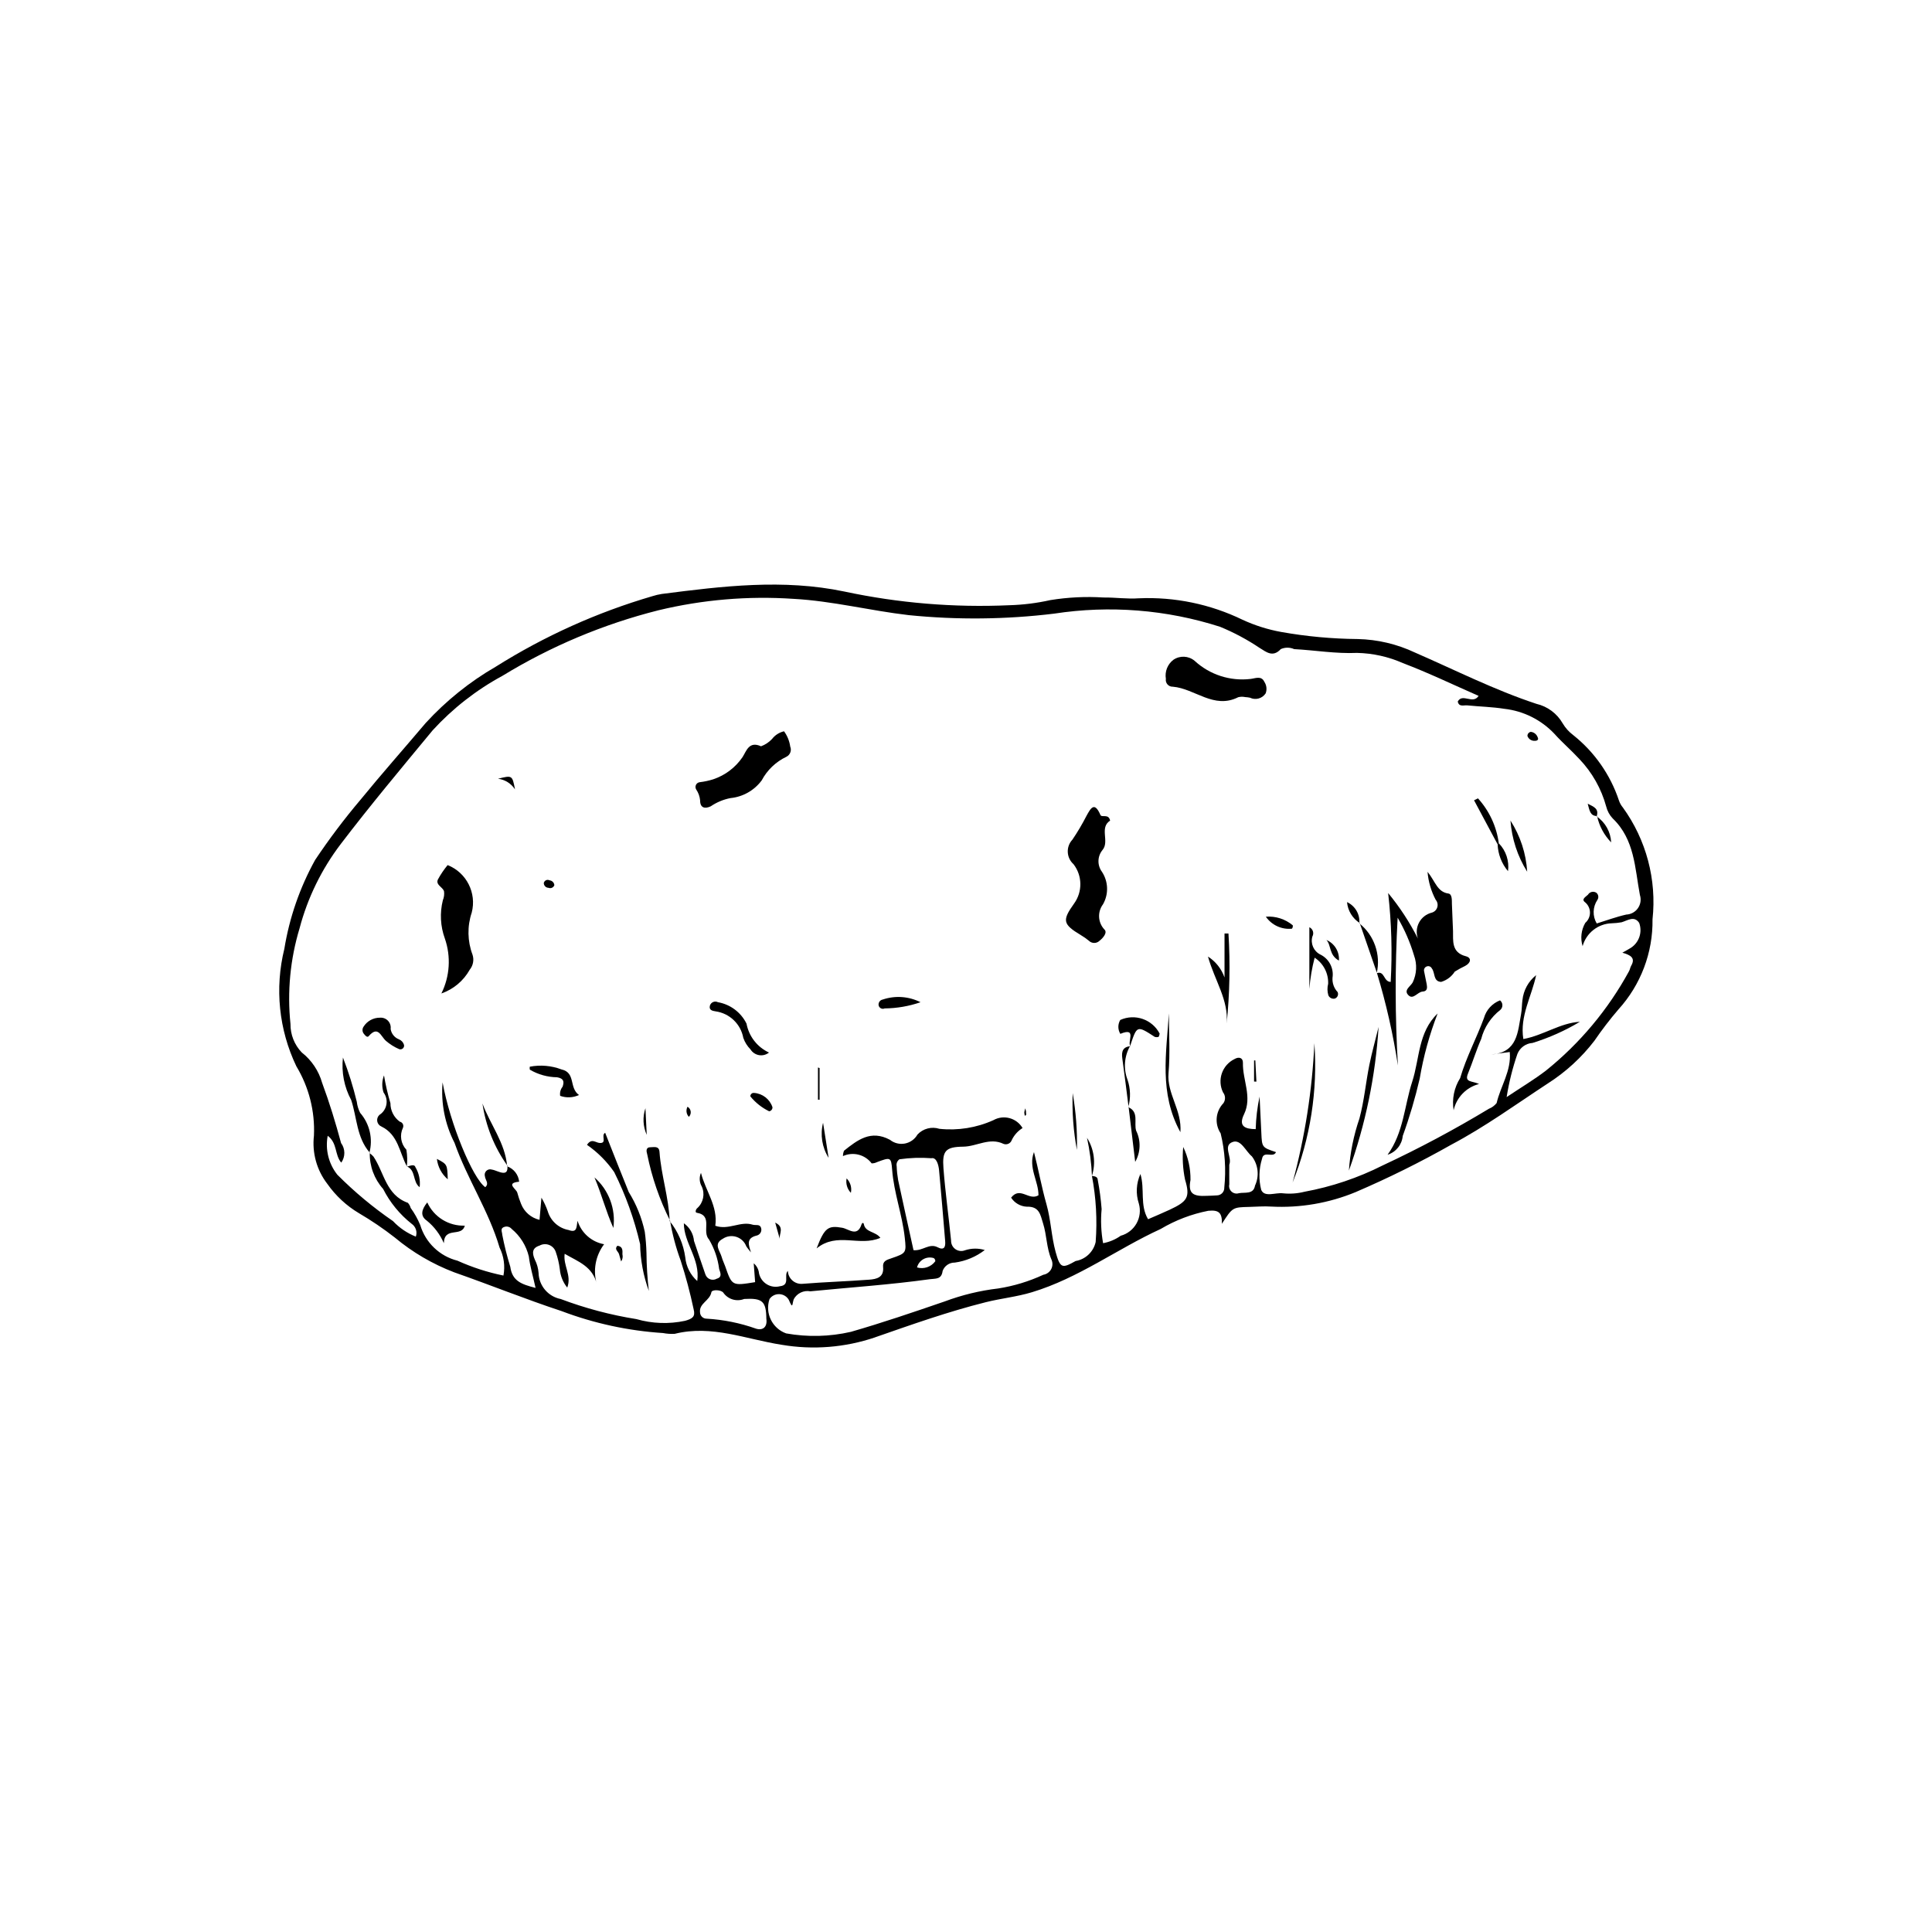 <?xml version="1.0" encoding="UTF-8"?>
<!-- Uploaded to: ICON Repo, www.svgrepo.com, Generator: ICON Repo Mixer Tools -->
<svg fill="#000000" width="800px" height="800px" version="1.1" viewBox="144 144 512 512" xmlns="http://www.w3.org/2000/svg">
 <g>
  <path d="m467.81 468.32c0.109-3.012-0.887-3.711-3.602-3.449-4.449 0.871-8.715 2.5-12.613 4.816-11.52 5.277-21.773 13.047-34.141 16.773-4.055 1.223-8.172 1.625-12.211 2.637-9.984 2.5-19.641 5.934-29.34 9.309l0.004 0.008c-7.957 2.699-16.461 3.375-24.742 1.969-9.387-1.445-18.543-5.359-28.352-2.906-1.043 0.059-2.09-0.008-3.117-0.207-9.184-0.594-18.227-2.547-26.832-5.801-9.586-3.16-18.961-6.953-28.488-10.289-5.723-2.18-11.043-5.293-15.742-9.215-3.023-2.363-6.203-4.519-9.512-6.461-3.305-1.965-6.152-4.606-8.363-7.75-2.812-3.637-4.09-8.23-3.562-12.797 0.297-6.453-1.324-12.848-4.66-18.383-4.637-9.688-5.762-20.688-3.184-31.117 1.344-8.27 4.106-16.246 8.168-23.578 3.688-5.512 7.684-10.816 11.969-15.883 5.625-6.887 11.523-13.547 17.273-20.336h-0.004c5.43-5.941 11.738-11.012 18.707-15.031 12.871-8.086 26.797-14.355 41.387-18.625 0.832-0.266 1.68-0.469 2.543-0.602 16.102-2.074 32.16-4.035 48.383-0.637 14.359 3.066 29.051 4.285 43.719 3.625 3.656-0.105 7.293-0.559 10.863-1.359 4.648-0.754 9.367-0.984 14.066-0.688 3.141-0.039 6.309 0.445 9.426 0.207v0.004c9.465-0.402 18.879 1.547 27.402 5.672 3.277 1.52 6.738 2.613 10.293 3.254 6.691 1.188 13.469 1.812 20.262 1.871 5.242 0.117 10.398 1.332 15.141 3.566 10.688 4.652 21.094 9.934 32.211 13.605h-0.004c2.945 0.68 5.473 2.559 6.973 5.18 0.715 1.211 1.664 2.266 2.789 3.106 5.641 4.488 9.855 10.52 12.129 17.363 0.227 0.664 0.574 1.281 1.027 1.82 6.203 8.566 9.004 19.133 7.859 29.648 0.125 8.82-3.109 17.355-9.047 23.883-2.273 2.652-4.398 5.43-6.371 8.312-3.414 4.445-7.574 8.258-12.301 11.273-8.457 5.547-16.656 11.512-25.613 16.246-8.203 4.644-16.66 8.836-25.324 12.555-7.094 2.938-14.754 4.25-22.422 3.844-1.91-0.133-3.84 0.047-5.762 0.09-4.465 0.105-4.465 0.105-7.285 4.477zm-34.445-12.691c0.691 0.102 1.5 0.156 1.551 1.059v0.004c0.484 2.551 0.828 5.129 1.027 7.723-0.281 3.016-0.148 6.059 0.387 9.043 1.684-0.309 3.277-0.98 4.672-1.973 1.773-0.48 3.281-1.656 4.184-3.258 0.902-1.602 1.125-3.496 0.621-5.266-0.852-2.57-0.703-5.371 0.414-7.84 1.223 4.016-0.211 8.215 2.027 11.984 1.879-0.82 3.797-1.613 5.68-2.492 4.731-2.207 5.547-3.293 4.121-8.008-0.59-2.844-0.754-5.758-0.484-8.648 1.312 2.723 1.969 5.715 1.926 8.738-0.684 3.578 0.629 4.418 4.371 4.211 0.871-0.047 1.75-0.031 2.617-0.117h0.004c0.535-0.004 1.047-0.223 1.418-0.609 0.371-0.391 0.57-0.91 0.547-1.445 0.5-4.816 0.176-9.684-0.965-14.387-1.66-2.508-1.355-5.832 0.734-7.996 0.598-0.871 0.559-2.031-0.102-2.859-0.773-1.578-0.883-3.394-0.312-5.055 0.574-1.66 1.789-3.023 3.367-3.785 1.148-0.68 2.25-0.344 2.215 1.008-0.117 4.555 2.523 9.039 0.289 13.648-1.559 3.215 0.336 3.902 3.098 3.922 0.078-2.898 0.422-5.785 1.031-8.621 0.176 3.695 0.328 6.652 0.461 9.613 0.172 3.852 0.168 3.852 3.887 5.102-0.73 1.672-3.309-0.52-3.703 1.777-0.836 2.672-0.91 5.523-0.215 8.234 0.895 2.062 3.793 0.637 5.769 0.902h-0.004c1.914 0.199 3.844 0.059 5.707-0.414 7.211-1.324 14.195-3.68 20.738-6.984 9.637-4.5 19.027-9.512 28.133-15.008 0.801-0.316 1.508-0.84 2.047-1.512 1.031-4.484 3.941-8.52 3.477-13.527l-4.863 0.648c6.953-0.504 6.977-5.981 7.871-10.754 0.223-1.195 0.188-2.438 0.352-3.648h0.004c0.27-2.602 1.574-4.988 3.625-6.617-1.164 5.613-4.375 10.832-3.391 16.934 5.383-0.988 9.715-4.262 14.984-4.574v0.004c-3.941 2.363-8.152 4.242-12.543 5.602-1.789 0.121-3.352 1.258-4.016 2.926-1.281 3.719-2.231 7.539-2.848 11.422 3.801-2.543 7.258-4.598 10.422-7.023 8.996-7.234 16.469-16.176 21.996-26.309 0.258-0.445 0.32-1.012 0.578-1.457 1.238-2.121-0.199-2.867-2.328-3.473 1.035-0.59 1.637-0.898 2.207-1.262v0.004c2.219-1.41 3.156-4.172 2.25-6.641-1.312-1.973-3.051-0.641-4.66-0.164-0.855 0.152-1.719 0.238-2.586 0.266-3.637 0.094-6.781 2.559-7.746 6.066-0.637-2.07-0.375-4.312 0.715-6.184 0.805-0.695 1.258-1.719 1.234-2.781-0.027-1.066-0.523-2.062-1.363-2.723-0.969-0.766 0.262-1.395 0.832-1.953h0.004c0.219-0.375 0.59-0.645 1.016-0.738 0.43-0.094 0.875-0.004 1.234 0.246 0.543 0.477 0.648 1.281 0.242 1.879-1.254 1.871-1.32 4.301-0.172 6.238 2.582-0.793 5.164-1.758 7.832-2.359 1.242-0.051 2.387-0.684 3.094-1.703 0.711-1.023 0.898-2.316 0.512-3.496-1.336-7.125-1.379-14.684-7.184-20.258h-0.004c-0.848-0.891-1.449-1.988-1.742-3.188-1.285-4.703-3.719-9.012-7.082-12.543-2.121-2.305-4.519-4.356-6.613-6.684h0.004c-3.496-3.715-8.195-6.074-13.266-6.652-3.266-0.516-6.598-0.586-9.895-0.918-0.898-0.09-2.164 0.508-2.488-1.016 1.266-2.309 4 0.863 5.527-1.496-6.836-2.996-13.352-6.141-20.09-8.695v-0.004c-3.824-1.684-7.945-2.602-12.125-2.691-5.656 0.246-11.125-0.707-16.68-1.004v-0.004c-1.125-0.5-2.41-0.5-3.531 0-2.098 2.281-3.836 0.773-5.547-0.277v0.004c-3.32-2.234-6.852-4.125-10.551-5.644-14.18-4.547-29.223-5.742-43.941-3.484-12.801 1.559-25.738 1.695-38.57 0.398-10.207-1.18-20.207-3.75-30.496-4.312-12.031-0.816-24.113 0.207-35.836 3.031-14.57 3.676-28.5 9.527-41.324 17.363-6.922 3.754-13.172 8.633-18.492 14.441-8.227 9.949-16.508 19.84-24.344 30.117l0.004-0.004c-5.082 6.664-8.801 14.266-10.938 22.367-2.477 8.199-3.297 16.809-2.406 25.324-0.035 2.816 1.035 5.535 2.984 7.566 2.613 2.051 4.508 4.875 5.41 8.07 1.934 5.219 3.566 10.566 5.016 15.941 1.137 1.539 1.156 3.633 0.047 5.191-1.789-2.082-0.969-5.144-3.59-7.121-0.688 3.648 0.242 7.414 2.551 10.32 4.523 4.547 9.465 8.664 14.754 12.297 1.691 1.797 3.758 3.199 6.051 4.113 0.445-1.262-0.02-2.66-1.125-3.41-3.152-2.496-5.731-5.652-7.551-9.238-2.352-2.637-3.617-6.07-3.535-9.605l-0.113 0.086h0.004c0.406 0.27 0.773 0.594 1.098 0.961 2.832 4.227 3.316 10.188 9.113 12.25 0.352 0.383 0.602 0.844 0.738 1.348 1.023 1.41 1.875 2.941 2.543 4.551 1.395 4.66 5.141 8.242 9.859 9.434 3.902 1.762 7.992 3.086 12.188 3.938 0.473-2.516 0.113-5.117-1.027-7.41-2.863-9.734-8.602-18.242-11.945-27.777h-0.004c-2.531-4.934-3.625-10.48-3.156-16.008 1.98 10.953 7.984 25.441 11.309 27.777 1.121-0.988 0-1.902-0.086-2.856-0.164-0.516-0.023-1.078 0.359-1.461 0.383-0.379 0.945-0.516 1.461-0.352 1.016 0.172 1.977 0.781 2.984 0.855 1.215 0.09 1.176-0.977 1.176-1.855l-0.102 0.145c1.766 0.625 3.008 2.211 3.188 4.074-3.695 0.352-0.742 1.895-0.492 2.898 0.27 1.004 0.602 1.992 0.996 2.957 0.824 2.141 2.66 3.734 4.898 4.25l0.508-5.879v0.004c0.68 1.141 1.238 2.352 1.676 3.609 0.758 2.562 2.894 4.484 5.527 4.965 2.383 0.887 2.043-0.953 2.371-2.449l-0.004 0.004c1.004 3.219 3.715 5.613 7.035 6.211-2.293 3.043-3.004 6.992-1.918 10.645-1.059-4.758-4.93-6.016-8.531-8.109-0.449 3.156 1.914 5.633 0.684 8.957-1.129-1.398-1.816-3.098-1.973-4.887-0.195-1.555-0.555-3.082-1.07-4.559-0.277-0.848-0.922-1.527-1.754-1.855-0.832-0.324-1.766-0.266-2.547 0.168-2.07 0.66-1.969 2.043-1.242 3.731 0.559 1.09 0.891 2.281 0.984 3.5 0.09 3.402 2.531 6.281 5.871 6.93 6.492 2.445 13.215 4.231 20.066 5.324 4.195 1.203 8.617 1.359 12.887 0.449 1.961-0.555 2.773-1.086 2.277-3.035-0.926-4.375-2.074-8.703-3.449-12.957-1.262-3.422-2.203-6.957-2.805-10.555l-0.109 0.102c2.227 2.781 3.656 6.113 4.141 9.645 0.23 2.414 1.363 4.648 3.176 6.258 0.82-5.859-3.539-10.008-3.555-15.312 1.543 1.09 2.527 2.805 2.691 4.688 0.984 2.973 2.016 5.93 3.027 8.895l0.004-0.004c0.199 0.59 0.656 1.059 1.242 1.273 0.586 0.215 1.238 0.156 1.773-0.16 1.523-0.434 0.918-1.602 0.621-2.562v-0.004c-0.348-2.754-1.258-5.406-2.668-7.793-2.043-2.184 1.164-6.371-3.269-7.113-0.531-0.09-0.23-0.984 0.184-1.262v-0.004c1.582-1.457 2.035-3.769 1.129-5.719-0.625-1.098-0.695-2.43-0.195-3.59 1.234 4.856 4.527 8.84 3.797 14.023 3.543 1.246 6.66-1.32 9.906-0.285 0.762 0.242 1.883-0.23 2.211 0.805v-0.004c0.148 0.426 0.113 0.895-0.102 1.289s-0.586 0.68-1.023 0.785c-2.977 0.699-2.102 2.613-1.543 4.469-0.418-0.543-0.879-1.059-1.246-1.633v-0.004c-0.453-1.188-1.43-2.106-2.644-2.488-1.215-0.383-2.539-0.188-3.594 0.527-2.547 1.367-0.703 3.207-0.262 4.84 0.223 0.828 0.629 1.605 0.914 2.418 1.812 5.219 1.809 5.223 7.941 4.223l-0.375-4.996v0.004c0.805 0.672 1.309 1.637 1.406 2.68 0.266 1.195 1.008 2.234 2.055 2.875 1.043 0.641 2.305 0.828 3.492 0.52 2.828-0.305 0.914-2.93 2.094-4.066 0.035 0.969 0.461 1.883 1.184 2.527 0.719 0.648 1.672 0.973 2.637 0.906 5.906-0.484 11.84-0.66 17.75-1.105 1.922-0.145 3.934-0.578 3.668-3.348-0.152-1.578 0.898-1.879 2.195-2.32 3.984-1.359 3.984-1.457 3.547-5.469-0.66-6.07-2.871-11.848-3.344-17.973-0.262-3.406-0.441-3.383-4.051-2.027-0.426 0.215-0.902 0.32-1.379 0.316-1.77-2.344-4.93-3.148-7.606-1.93 0-0.492 0.098-0.977 0.289-1.43 3.59-2.848 7.098-5.602 12.164-2.887h0.004c1.113 0.898 2.566 1.258 3.969 0.988 1.402-0.27 2.617-1.141 3.324-2.383 1.484-1.586 3.746-2.176 5.812-1.516 4.891 0.52 9.828-0.27 14.312-2.293 2.711-1.523 6.148-0.594 7.723 2.09-1.238 0.766-2.231 1.871-2.859 3.188-0.148 0.422-0.457 0.766-0.863 0.957-0.402 0.191-0.867 0.215-1.289 0.062-3.723-1.82-7.117 0.688-10.719 0.727-4.719 0.051-5.582 1.148-5.234 5.707 0.488 6.41 1.391 12.785 2.023 19.188v-0.004c-0.023 0.898 0.402 1.746 1.137 2.266 0.73 0.516 1.672 0.637 2.508 0.316 1.711-0.574 3.559-0.602 5.285-0.082-2.312 1.785-5.055 2.934-7.949 3.328-1.434-0.023-2.727 0.863-3.223 2.211-0.293 2.332-1.852 1.977-3.406 2.195-10.512 1.465-21.102 2.164-31.656 3.207l0.004-0.004c-1.766-0.328-3.539 0.516-4.394 2.094-0.461 1.301-0.176 2.844-1.324 0.152-0.523-0.891-1.461-1.453-2.496-1.492-1.031-0.043-2.012 0.445-2.602 1.293-1.258 3.731 0.699 7.777 4.402 9.109 5.691 1.02 11.531 0.879 17.164-0.414 8.363-2.406 16.617-5.227 24.855-8.055 4.578-1.715 9.352-2.871 14.211-3.441 4.129-0.648 8.148-1.871 11.941-3.633 0.887-0.145 1.652-0.699 2.074-1.492 0.418-0.797 0.438-1.742 0.059-2.555-1.324-3.09-1.219-6.461-2.223-9.598-0.699-2.184-0.926-4.496-4.289-4.387-1.695-0.078-3.25-0.973-4.168-2.398 2.414-3.082 4.691 0.922 7.25-0.625 0.031-3.723-2.766-7.387-1.191-11.453 1.191 4.609 2.012 9.273 3.312 13.836 1.168 4.109 1.293 8.516 2.426 12.637 1.215 4.422 1.758 4.383 5.297 2.398h-0.004c2.629-0.441 4.727-2.43 5.316-5.027 0.445-5.863 0.113-11.762-0.992-17.539zm-47.277 19.68c2.449 0.25 4.168-1.926 6.383-0.773 1.758 0.914 2.137-0.098 2.008-1.637-0.531-6.25-1.02-12.508-1.613-18.754-0.129-1.375-0.656-3.504-2.043-3.207l0.004 0.004c-2.824-0.215-5.66-0.121-8.461 0.281-0.598 0.41-0.887 1.137-0.738 1.848 0.043 1.219 0.172 2.43 0.379 3.629 1.309 6.117 2.676 12.223 4.082 18.609zm-38.996 18.211c-0.047-4.66-1.02-5.562-5.883-5.281h0.004c-1.98 0.781-4.242 0.117-5.488-1.613-0.5-0.84-3.059-0.965-3.203-0.16-0.414 2.25-3.324 2.926-3.004 5.356 0.043 0.918 0.801 1.637 1.715 1.637 4.492 0.254 8.922 1.152 13.156 2.66 1.805 0.539 3-0.48 2.707-2.598zm122.68-40.871c0 1.734-0.02 3.473 0.004 5.207h0.004c-0.168 0.699 0.055 1.434 0.582 1.922 0.527 0.488 1.277 0.656 1.961 0.43 1.598-0.301 3.859 0.387 4.266-2.004 1.184-2.535 0.871-5.519-0.82-7.75-1.66-1.355-2.891-4.606-5.106-3.816-2.684 0.953-0.078 4.004-0.887 6.012zm-183.84 32.66c-0.738-3.344-1.484-5.805-1.785-8.316-0.68-2.867-2.277-5.434-4.551-7.312-0.453-0.543-1.191-0.766-1.871-0.559-1.285 0.355-0.648 1.312-0.621 2.106v-0.004c0.551 2.863 1.262 5.688 2.125 8.469 0.516 3.766 2.875 4.644 6.703 5.617zm101.09-5.426c1.797 0.527 3.734-0.133 4.844-1.645 0.016-0.328-0.137-0.637-0.402-0.828-0.918-0.289-1.914-0.188-2.754 0.281-0.84 0.465-1.453 1.262-1.688 2.191z"/>
  <path d="m508.82 401.91c2.172-0.777 1.777 2.273 3.727 2.309 0.445-7.856 0.219-15.738-0.676-23.559 3.07 3.719 5.715 7.769 7.894 12.074-0.508-1.395-0.398-2.934 0.293-4.242 0.695-1.309 1.914-2.262 3.352-2.625 0.707-0.184 1.27-0.723 1.48-1.422 0.215-0.699 0.055-1.457-0.426-2.008-1.211-2.297-1.945-4.816-2.152-7.402 2.074 2.562 2.566 5.336 5.519 5.758 1.047 0.148 0.914 1.82 0.941 2.789 0.062 2.379 0.227 4.769 0.293 7.141 0.066 2.461-0.504 5.691 3.387 6.688 1.625 0.418 1.34 1.781-0.176 2.57l-0.004 0.004c-0.941 0.449-1.855 0.953-2.742 1.504-0.836 1.316-2.121 2.285-3.617 2.727-2.164-0.121-1.539-2.445-2.469-3.574-0.23-0.488-0.793-0.723-1.305-0.539-0.512 0.16-0.832 0.664-0.758 1.199 0.207 1.195 0.508 2.379 0.719 3.574 0.156 0.895 0.168 1.828-1.07 1.898-1.363 0.078-2.465 2.195-3.723 1.027-1.48-1.375 0.473-2.352 1.086-3.469h-0.004c1.066-2.238 1.188-4.805 0.344-7.133-1.039-3.496-2.496-6.852-4.344-9.996-0.715 13.043-0.691 26.109 0.07 39.148-1.27-8.289-3.125-16.477-5.555-24.5z"/>
  <path d="m438.19 361.47c-2.918 1.875-0.082 5.543-2.027 7.801v0.004c-1.352 1.652-1.414 4.012-0.152 5.734 1.723 2.594 1.836 5.938 0.293 8.641-1.504 2.008-1.359 4.801 0.344 6.641 0.93 0.809-0.273 2.246-1.266 3.023h0.004c-0.785 0.773-2.047 0.766-2.824-0.012-0.66-0.547-1.363-1.039-2.106-1.473-4.809-2.898-5.027-3.883-1.816-8.375 2.273-3.129 2.211-7.383-0.152-10.441-0.918-0.82-1.465-1.973-1.516-3.199-0.055-1.23 0.395-2.426 1.238-3.316 1.367-2.019 2.609-4.121 3.719-6.289 1.141-2.078 2.125-3.867 3.691-0.242 0.352 0.809 2.18-0.445 2.57 1.504z"/>
  <path d="m260.97 407.28c2.246-4.531 2.578-9.777 0.922-14.555-1.184-3.25-1.371-6.777-0.535-10.133 0.324-0.777 0.43-1.629 0.305-2.461-0.438-1.09-2.231-1.648-1.621-3.039l-0.004 0.004c0.738-1.363 1.605-2.648 2.59-3.84 4.996 1.984 7.734 7.379 6.387 12.586-1.219 3.633-1.145 7.574 0.207 11.156 0.449 1.363 0.172 2.859-0.73 3.973-1.648 2.953-4.324 5.199-7.519 6.309z"/>
  <path d="m351.78 337.8c0.871 1.195 1.434 2.586 1.637 4.047 0.43 1.02-0.008 2.199-0.996 2.695-2.805 1.332-5.106 3.527-6.559 6.266-1.973 2.664-4.984 4.371-8.281 4.695-1.875 0.363-3.652 1.105-5.231 2.18-1.562 0.734-2.828 0.426-2.812-1.586v0.004c-0.098-1.027-0.449-2.012-1.027-2.863-0.242-0.375-0.27-0.852-0.066-1.254 0.199-0.398 0.594-0.664 1.039-0.699 1.188-0.145 2.359-0.395 3.496-0.75 3.18-1.059 5.922-3.129 7.805-5.894 1.027-1.605 1.688-4.32 4.894-2.867 1.109-0.406 2.109-1.066 2.918-1.934 0.793-1.027 1.918-1.75 3.184-2.039z"/>
  <path d="m473.96 328.73c-0.602-0.125-1.223-0.113-1.82 0.039-6.461 3.266-11.484-2.293-17.324-2.785-0.539 0.023-1.062-0.199-1.422-0.605-0.355-0.406-0.516-0.949-0.426-1.484-0.324-1.918 0.441-3.859 1.988-5.039 1.723-1.184 4.023-1.078 5.629 0.266 4 3.688 9.414 5.445 14.82 4.805 1.277-0.137 2.898-0.957 3.684 0.809v-0.004c0.582 0.898 0.703 2.016 0.324 3.016-0.898 1.379-2.684 1.867-4.16 1.148-0.43-0.086-0.859-0.141-1.293-0.164z"/>
  <path d="m315.95 486.11c-1.453-3.981-2.234-8.176-2.316-12.41-1.535-6.609-3.836-13.012-6.863-19.078-1.953-2.824-4.394-5.269-7.215-7.227 1.219-1.844 2.269-0.578 3.336-0.5 2.125 0.148 0.262-2.055 1.484-2.691 2.082 5.242 4.121 10.488 6.246 15.699 2.012 3.238 3.449 6.801 4.25 10.527 0.25 1.859 0.398 3.727 0.449 5.602 0.027 3.367 0.234 6.734 0.629 10.078z"/>
  <path d="m511.72 450.02c4.258-5.859 4.438-12.934 6.535-19.375 1.977-6.082 1.543-13.113 6.734-18.059v-0.004c-2.164 5.574-3.754 11.352-4.75 17.246-1.191 5.156-2.691 10.238-4.5 15.211-0.215 2.32-1.797 4.281-4.019 4.981z"/>
  <path d="m535.97 431.27c-3.383 0.863-5.988 3.555-6.742 6.961-0.484-2.953 0.129-5.984 1.727-8.52 1.625-5.539 4.344-10.586 6.32-15.949h-0.004c0.605-2.133 2.18-3.856 4.246-4.656 0.387 0.301 0.621 0.758 0.633 1.25 0.016 0.488-0.188 0.961-0.555 1.285-2.492 1.93-4.273 4.633-5.059 7.688-1.316 3-2.266 6.156-3.508 9.191-0.977 2.391 1.062 1.867 2.941 2.75z"/>
  <path d="m509.34 416.15c-0.82 12.996-3.465 25.809-7.867 38.066 0.32-4.695 1.258-9.328 2.785-13.781 1.27-4.695 1.68-9.516 2.637-14.234 0.68-3.344 1.625-6.648 2.445-10.051z"/>
  <path d="m492.33 420.45c0.891 12.582-1.078 25.203-5.766 36.91 3.258-12.055 5.191-24.434 5.766-36.91z"/>
  <path d="m251.85 453.14c-2.008-3.684-2.285-8.422-6.773-10.605h-0.004c-0.586-0.246-1.004-0.777-1.105-1.406-0.102-0.633 0.133-1.27 0.609-1.688 0.961-0.613 1.617-1.602 1.82-2.719 0.207-1.121-0.062-2.273-0.742-3.188-0.5-1.48-0.461-3.086 0.109-4.539 0.418 2.488 0.988 4.953 1.707 7.375-0.012 1.938 0.914 3.758 2.484 4.887 0.348 0.078 0.641 0.309 0.801 0.621 0.156 0.316 0.168 0.688 0.023 1.012-0.922 1.941-0.555 4.246 0.918 5.805 0.246 1.488 0.285 3 0.113 4.5z"/>
  <path d="m377.31 472.04c-5.613 2.422-11.391-1.648-16.898 2.793 2.109-5.562 3.106-6.106 6.789-5.461 1.695 0.297 3.977 2.562 5.106-0.871 0.16-0.484 0.531-0.57 0.625-0.074 0.41 2.203 3.074 1.867 4.379 3.613z"/>
  <path d="m347.79 422.94c-0.746 0.594-1.711 0.844-2.652 0.68-0.941-0.168-1.766-0.727-2.266-1.539-0.848-0.859-1.496-1.895-1.891-3.035-0.68-3.68-3.637-6.508-7.344-7.027-0.859-0.129-1.828-0.336-1.496-1.547 0.137-0.418 0.445-0.758 0.852-0.926s0.867-0.152 1.258 0.047c3.289 0.574 6.109 2.688 7.582 5.68 0.629 3.371 2.848 6.227 5.957 7.668z"/>
  <path d="m464.12 397.5c2.043 1.301 3.59 3.254 4.391 5.543v-11.656l1.047-0.004-0.004-0.004c0.492 7.961 0.332 15.945-0.473 23.879 0.531-6.273-3.156-11.363-4.961-17.758z"/>
  <path d="m492.39 397.8c-0.703 2.715-1.172 5.488-1.398 8.281v-16.352c0.445 0.203 0.789 0.586 0.941 1.055s0.098 0.977-0.141 1.406c-0.535 1.883 0.34 3.883 2.09 4.762 2.32 1.121 3.637 3.625 3.246 6.168-0.098 1.402 0.395 2.777 1.359 3.793 0.145 0.328 0.145 0.695 0.004 1.023-0.141 0.324-0.41 0.578-0.746 0.699-0.707 0.164-1.434-0.203-1.719-0.875-0.293-0.992-0.312-2.051-0.051-3.051 0.102-2.773-1.258-5.398-3.586-6.91z"/>
  <path d="m321.57 467.48c-2.789-5.566-4.824-11.477-6.051-17.574-0.238-0.797-0.426-1.895 0.895-1.875 0.883 0.012 2.242-0.43 2.359 1.23 0.434 6.172 2.473 12.105 2.691 18.312z"/>
  <path d="m241.99 449.46c-3.488-3.973-3.379-9.262-4.914-13.926-1.859-3.449-2.625-7.383-2.191-11.273 1.484 3.816 2.707 7.731 3.668 11.715 0.121 1.027 0.422 2.023 0.887 2.941 2.535 2.914 3.453 6.902 2.441 10.629z"/>
  <path d="m297.44 434.19c-1.566 0.73-3.363 0.812-4.992 0.219-0.137-0.867 0.098-1.746 0.648-2.426 0.441-1.312 0.359-2.18-1.469-2.496-2.539-0.035-5.023-0.73-7.215-2.016-0.055-0.262-0.059-0.527-0.012-0.785 2.809-0.539 5.711-0.293 8.391 0.719 3.856 0.863 1.934 4.844 4.648 6.785z"/>
  <path d="m251.07 420.91c0.074 0.348-0.047 0.707-0.316 0.941-0.27 0.23-0.645 0.301-0.98 0.18-1.273-0.551-2.457-1.293-3.512-2.203-1.359-1.211-2.062-4.125-4.551-1.234-0.387 0.449-0.926-0.16-1.234-0.562-0.488-0.531-0.547-1.328-0.145-1.926 0.941-1.52 2.609-2.43 4.394-2.406 0.793-0.059 1.57 0.246 2.113 0.828 0.543 0.582 0.793 1.379 0.684 2.164 0.188 1.242 1.023 2.285 2.195 2.738 0.656 0.258 1.156 0.801 1.352 1.48z"/>
  <path d="m443.66 421.25c-1.18-0.816 1.895-5.195-2.762-3.269-0.688-1.129-0.695-2.543-0.02-3.68 3.883-1.754 8.465-0.172 10.438 3.609-0.027 0.324-0.133 0.637-0.309 0.906-0.32 0.07-0.652 0.066-0.969-0.02-4.734-3.074-4.731-3.078-6.516 2.328z"/>
  <path d="m456.82 444.04c-5.695-10.32-3.711-20.988-3.051-31.48 0 5.289 0.352 10.605-0.098 15.855-0.465 5.445 3.602 9.785 3.148 15.625z"/>
  <path d="m257.23 462.66c1.77 3.871 5.691 6.297 9.945 6.148-0.828 3.172-5.406 0.117-5.555 4.656h0.004c-1-2.336-2.555-4.391-4.527-5.992-1.801-1.258-1.395-2.938 0.133-4.812z"/>
  <path d="m306.55 469.42c-1.973-4.387-3.137-9.012-5.008-13.391 3.805 3.344 5.684 8.371 5.008 13.391z"/>
  <path d="m387.95 409.6c-3.059 1.059-6.266 1.609-9.5 1.641-0.32 0.145-0.688 0.137-1-0.023s-0.539-0.453-0.609-0.797c-0.117-0.727 0.375-1.41 1.102-1.535 3.297-1.109 6.902-0.855 10.008 0.715z"/>
  <path d="m544.29 361.46c2.613 4.062 4.137 8.73 4.43 13.555-2.559-4.09-4.078-8.742-4.43-13.555z"/>
  <path d="m278.49 452.95c-3.492-4.898-5.766-10.562-6.633-16.516 2.059 5.594 6.019 10.43 6.543 16.645z"/>
  <path d="m443 437.41c2.926 1.254 1.438 4.199 2.094 6.246 1.293 2.625 1.195 5.719-0.258 8.258l-1.75-14.621z"/>
  <path d="m540.88 367.75-6.242-11.664 1.035-0.512h0.004c3.008 3.316 4.934 7.473 5.519 11.91z"/>
  <path d="m428.27 433.68c0.863 4.969 1.242 10.012 1.125 15.055-0.934-4.961-1.309-10.012-1.125-15.055z"/>
  <path d="m508.91 401.85-4.574-13.238-0.102 0.09c3.941 3.144 5.734 8.27 4.617 13.188 0.02-0.012 0.039-0.023 0.059-0.039z"/>
  <path d="m443.08 437.3c-0.547-4.269-1.066-8.539-1.656-12.805-0.254-1.828 0.117-3.102 2.231-3.246l-0.133-0.121c-1.582 2.754-1.844 6.074-0.707 9.043 0.789 2.332 0.859 4.852 0.195 7.227z"/>
  <path d="m347.83 438.5c-1.93-0.938-3.625-2.285-4.977-3.945-0.016-0.262 0.086-0.512 0.277-0.691 0.188-0.176 0.449-0.258 0.707-0.227 2.238 0.156 4.164 1.648 4.871 3.777 0.039 0.539-0.348 1.016-0.879 1.086z"/>
  <path d="m479.46 386.93c2.586-0.195 5.148 0.625 7.141 2.289 0.051 0.316-0.027 0.637-0.219 0.895-2.715 0.277-5.367-0.941-6.922-3.184z"/>
  <path d="m363.59 450.84c-1.738-2.769-2.269-6.125-1.469-9.297z"/>
  <path d="m433.38 455.62c-0.148-3.394-0.586-6.769-1.312-10.086 1.902 3.008 2.379 6.699 1.305 10.094z"/>
  <path d="m541.2 367.48c1.906 1.957 2.805 4.688 2.438 7.394-1.688-2.004-2.656-4.512-2.754-7.129z"/>
  <path d="m262.66 456.53c-1.609-1.371-2.637-3.305-2.879-5.406 2.75 1.438 2.75 1.438 2.879 5.406z"/>
  <path d="m495.52 393.1c2.156 0.926 3.484 3.121 3.309 5.461-2.668-1.434-2.008-4.078-3.309-5.461z"/>
  <path d="m361.2 427.05v8.391l-0.43-0.012v-8.535z"/>
  <path d="m567.13 360.36c2.289 1.566 3.711 4.113 3.848 6.883-1.875-1.93-3.172-4.348-3.734-6.981z"/>
  <path d="m315.05 437.68 0.34 7.078h0.004c-1.008-2.231-1.129-4.762-0.344-7.078z"/>
  <path d="m251.81 453.19c0.797-0.23 2.023-0.773 2.269 0.102 0.961 1.602 1.359 3.477 1.133 5.328-1.91-1.418-0.957-4.457-3.352-5.492z"/>
  <path d="m476.34 430.62v-5.586l0.336-0.016 0.285 5.625z"/>
  <path d="m280.48 353.2c-1.004-1.566-2.652-2.602-4.5-2.824 3.777-0.945 3.777-0.945 4.5 2.824z"/>
  <path d="m504.34 388.61c-1.922-1.223-3.168-3.273-3.363-5.547 2.164 1.008 3.469 3.258 3.262 5.637z"/>
  <path d="m307.62 474.14c1.438 0.172 1.371 1.23 1.328 2.246v0.004c0.16 0.656 0.039 1.352-0.34 1.914-0.188-0.648-0.379-1.297-0.559-1.949-0.199-0.719-1.344-1.258-0.43-2.215z"/>
  <path d="m549.68 337.95c0.84 0.086 1.551 0.656 1.824 1.453 0.332 0.625-0.16 0.934-0.715 0.922-0.879 0.074-1.695-0.445-2-1.27-0.023-0.539 0.359-1.012 0.891-1.105z"/>
  <path d="m350.65 472.33-1.215-4.324c2.59 1.223 0.961 2.988 1.215 4.324z"/>
  <path d="m567.24 360.26c-1.828-0.023-1.988-1.434-2.481-3.262 1.742 0.84 3.012 1.367 2.371 3.359z"/>
  <path d="m290.91 378.57c-0.102 0.305-0.328 0.555-0.625 0.691-0.293 0.133-0.629 0.141-0.93 0.016-0.691-0.016-1.242-0.578-1.246-1.266 0.07-0.324 0.285-0.594 0.582-0.734s0.641-0.137 0.934 0.016c0.68 0.062 1.219 0.598 1.285 1.277z"/>
  <path d="m368.36 456.29c1 1 1.426 2.441 1.133 3.824-0.977-1.016-1.398-2.441-1.133-3.824z"/>
  <path d="m326.56 439.98c-0.688-0.723-0.832-1.805-0.363-2.684 0.461 0.262 0.77 0.727 0.844 1.25 0.07 0.527-0.109 1.055-0.48 1.434z"/>
  <path d="m415.92 438.66c-0.098 0.34 0.281 0.84-0.332 1.027-0.082-0.301-0.129-0.609-0.137-0.918 0.059-0.363 0.152-0.719 0.281-1.062z"/>
 </g>
</svg>